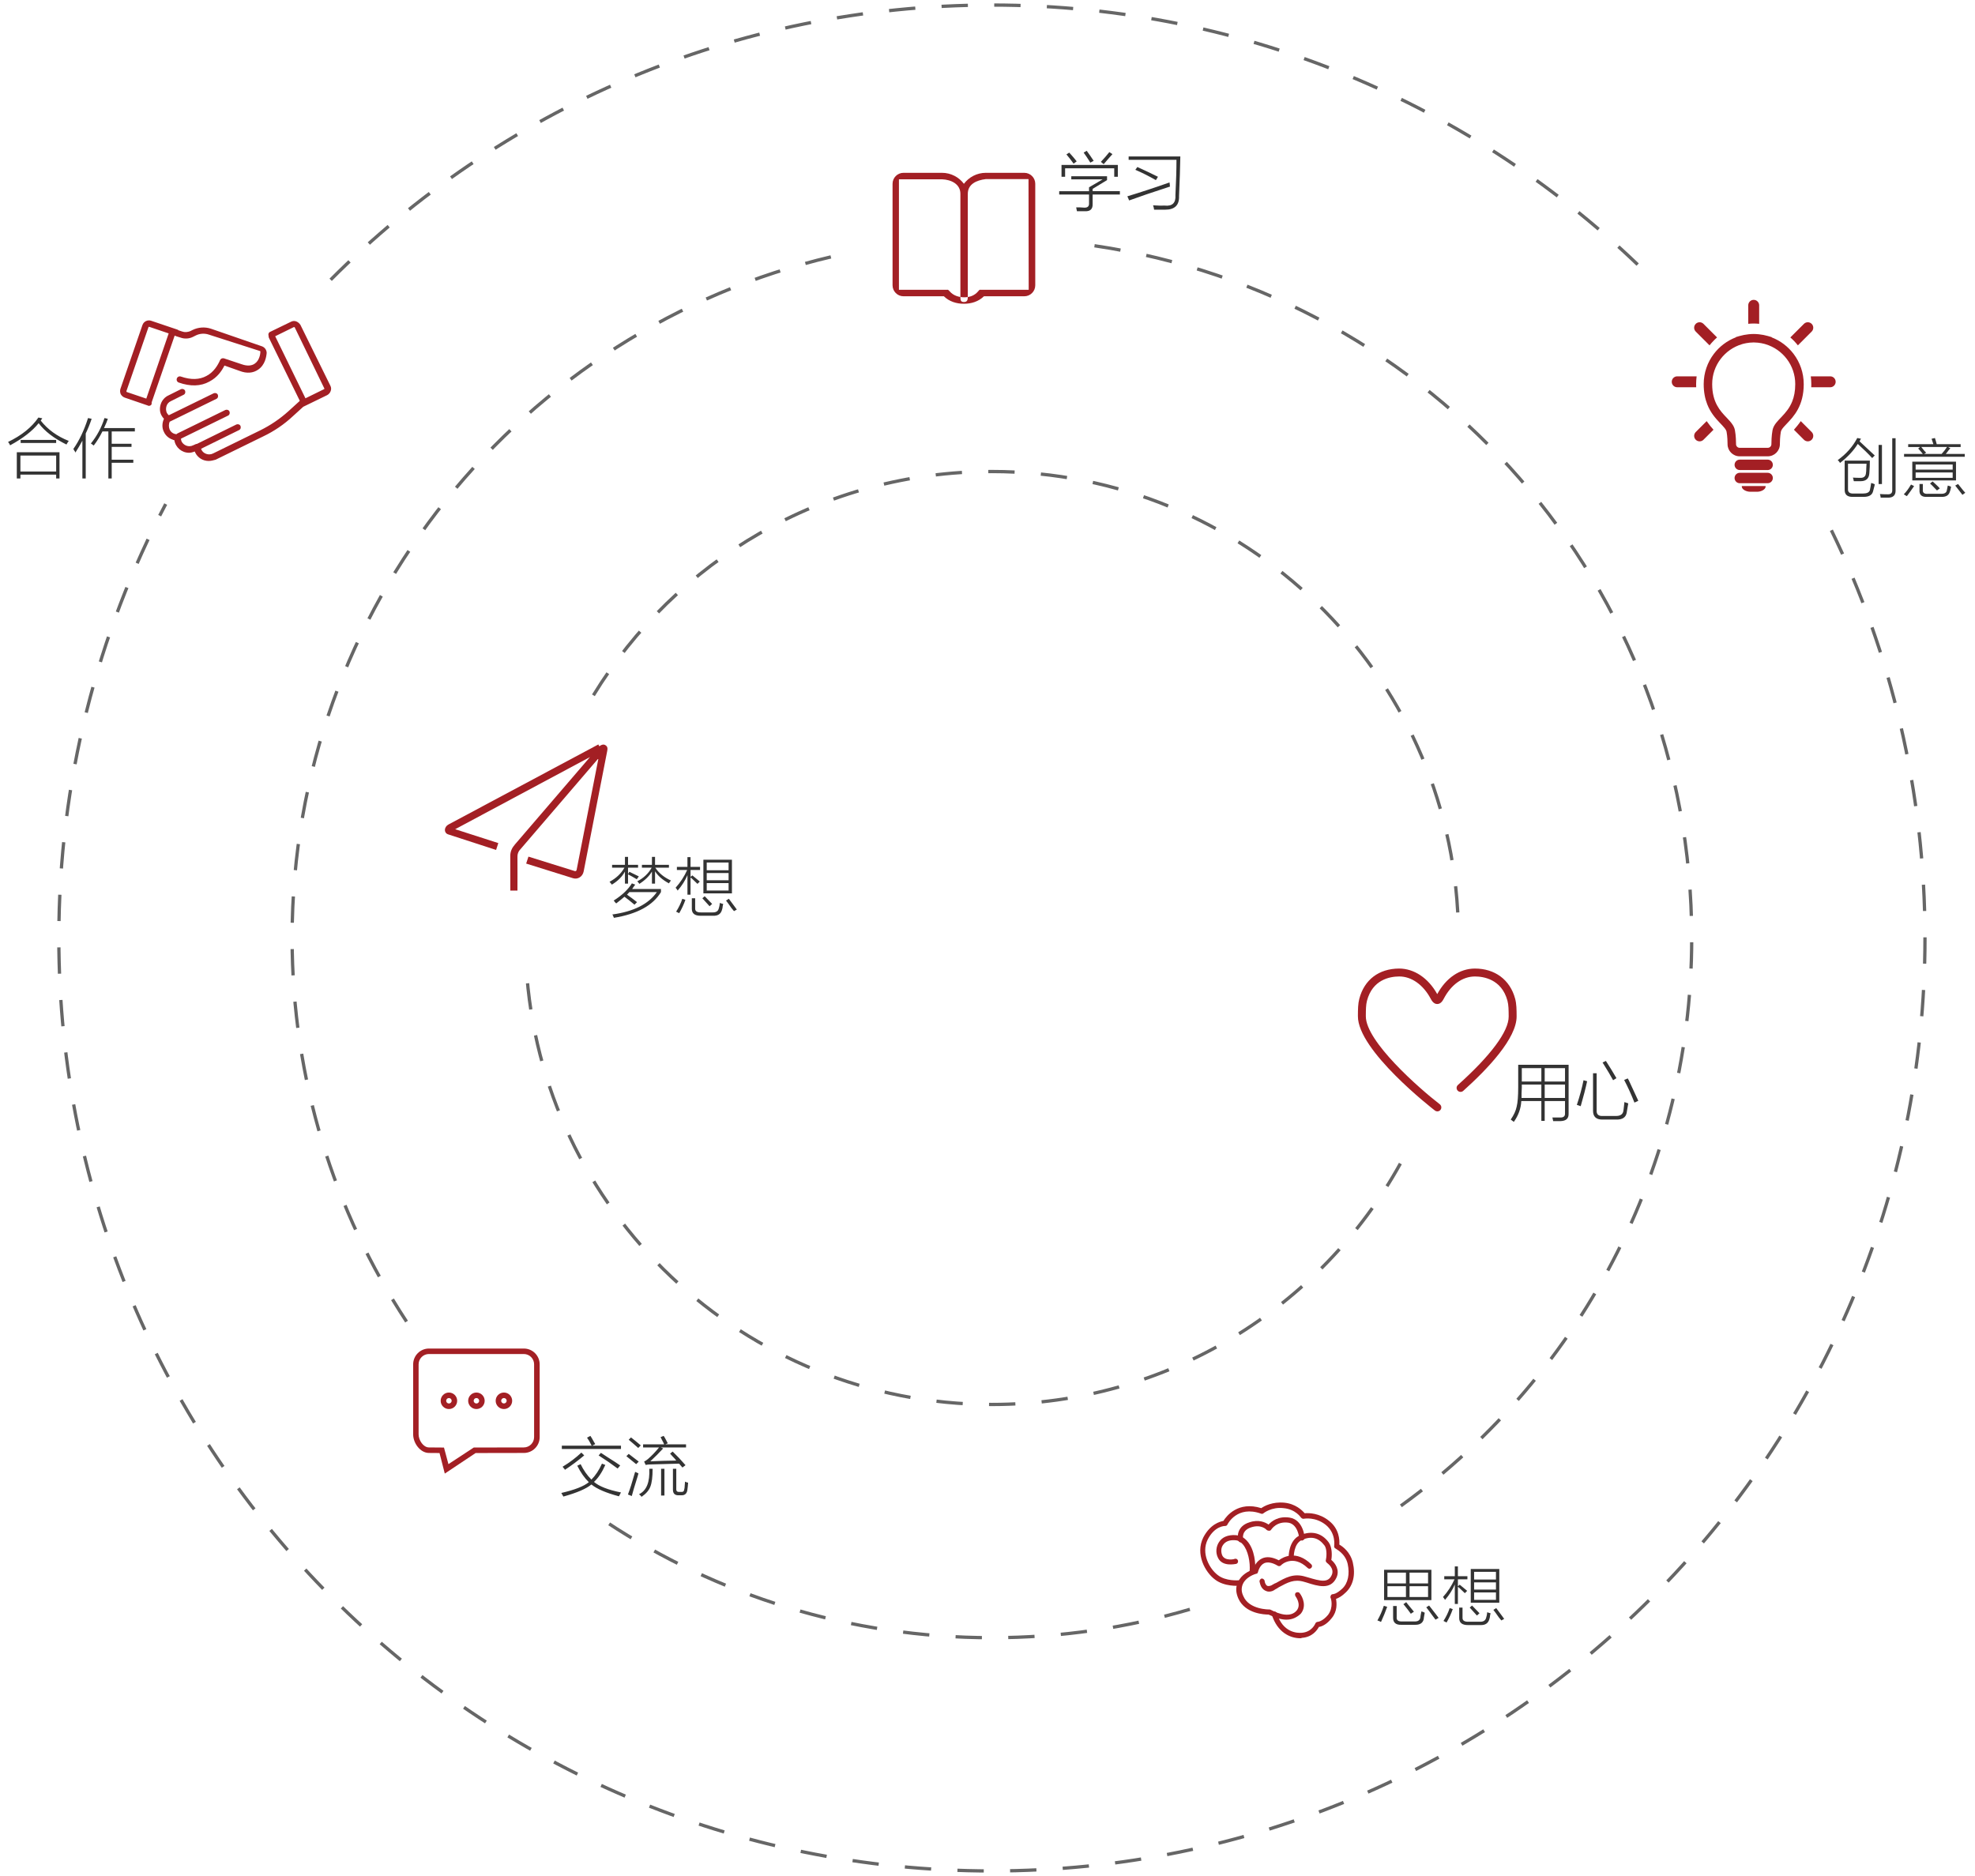 <svg xmlns="http://www.w3.org/2000/svg" width="600" height="570" viewBox="0 0 600 570"><path fill="none" stroke="#666" stroke-miterlimit="10" stroke-dasharray="8" d="M100.453 85.008C151.785 33.448 222.835 1.535 301.34 1.535c78.583 0 149.7 31.98 201.044 83.633M556.37 161.115c18.215 37.427 28.434 79.462 28.434 123.885 0 156.552-126.914 283.466-283.465 283.466C144.784 568.466 17.873 441.55 17.873 285c0-47.603 11.734-92.465 32.467-131.852"/><g fill="none" stroke="#666" stroke-miterlimit="10" stroke-dasharray="8"><path d="M123.507 401.552C101.527 368.082 88.74 328.034 88.74 285c0-100.66 69.958-184.98 163.906-206.996M361.477 488.973c-19.068 5.613-39.25 8.625-60.138 8.625-43.275 0-83.53-12.93-117.113-35.136M332.508 74.67C435.146 89.75 513.938 178.173 513.938 285c0 73.154-36.95 137.678-93.202 175.93"/></g><path fill="none" stroke="#666" stroke-miterlimit="10" stroke-dasharray="8" d="M425.43 353.535c-24.158 43.646-70.674 73.198-124.09 73.198-75.462 0-137.15-58.973-141.49-133.346M180.28 211.253c24.89-40.77 69.795-67.986 121.06-67.986 76.73 0 139.222 60.976 141.658 137.116"/><path fill-rule="evenodd" clip-rule="evenodd" fill="#A31F24" d="M519.354 104.934c.69-.872 1.453-1.683 2.285-2.408l-4.128-4.128c-.646-.65-1.697-.65-2.348 0-.648.648-.648 1.7 0 2.347l4.19 4.19zm13.418-6.636h.047c.544 0 1.083.034 1.612.088v-5.62c0-.918-.744-1.66-1.66-1.66s-1.658.743-1.658 1.66v5.62c.53-.054 1.066-.088 1.61-.088h.048zm13.422 6.634l4.184-4.187c.65-.648.65-1.7 0-2.346-.645-.652-1.697-.652-2.348 0l-4.13 4.126c.837.725 1.6 1.535 2.294 2.406zm-30.918 11.773c0-.8.064-1.585.156-2.36h-5.9c-.916 0-1.658.743-1.658 1.66s.742 1.66 1.658 1.66h5.766c-.014-.317-.022-.634-.022-.96zm40.737-2.36h-5.9c.096.774.156 1.558.156 2.36 0 .326-.007.643-.02.96h5.763c.916 0 1.656-.745 1.656-1.662 0-.916-.74-1.66-1.657-1.66zm-8.946 13.607c-.674.99-1.39 1.845-2.074 2.618l3.037 3.04c.648.648 1.703.648 2.348 0 .65-.65.65-1.7 0-2.35l-3.31-3.308zm-31.902 3.31c-.648.648-.648 1.698 0 2.348.65.647 1.7.647 2.348 0l3.04-3.042c-.685-.77-1.4-1.628-2.073-2.616l-3.315 3.31zm32.8-14.557c.003-3.442-1.144-6.625-3.075-9.175-1.695-2.24-3.996-3.996-6.662-5.026l.014-.073-1.14-.332c-.884-.257-1.796-.435-2.726-.53l-.133-.016h-.011c-.455-.044-.93-.077-1.424-.077h-.075c-.494 0-.97.033-1.424.076l-.007.002-.137.015c-.93.096-1.842.274-2.725.53l-1.1.322.01.072c-2.68 1.03-4.993 2.79-6.696 5.04-1.93 2.55-3.078 5.732-3.078 9.175 0 2.47.428 4.5 1.092 6.178.996 2.52 2.516 4.22 3.738 5.51.61.644 1.15 1.194 1.516 1.664.373.47.553.836.605 1.125.268 1.41.295 3.188.295 3.64v.13c0 2.038 1.65 3.685 3.688 3.687h8.523c2.04-.002 3.688-1.65 3.688-3.688v-.125c0-.448.03-2.23.296-3.643.037-.196.123-.42.293-.693.292-.477.845-1.07 1.528-1.784 1.02-1.074 2.32-2.428 3.354-4.354 1.037-1.926 1.778-4.41 1.774-7.65zm-3.482 5.23c-.814 2.055-2.037 3.444-3.215 4.69-.59.623-1.166 1.202-1.67 1.842-.498.632-.943 1.355-1.113 2.242-.322 1.73-.336 3.586-.338 4.118v.125c-.002.615-.496 1.112-1.11 1.112h-8.526c-.312 0-.583-.123-.788-.326-.203-.207-.322-.475-.322-.788v-.13c-.004-.536-.02-2.388-.34-4.114-.11-.585-.35-1.11-.64-1.575-.513-.814-1.17-1.484-1.847-2.203-1.025-1.067-2.107-2.22-2.95-3.793s-1.468-3.573-1.47-6.432c.002-2.868.947-5.5 2.555-7.62 1.605-2.12 3.863-3.722 6.47-4.5l.32-.1c.63-.162 1.276-.29 1.94-.36h.004l.125-.014c.39-.036.768-.06 1.14-.062l.067.007.066-.004c.37 0 .752.026 1.14.063h-.005l.13.014c.665.07 1.31.196 1.937.36l.326.098c2.607.78 4.865 2.38 6.47 4.5 1.605 2.122 2.552 4.754 2.552 7.622.002 2.177-.364 3.857-.907 5.23zm-10.11-20.37h.005-.004zm-3.206 0h.004-.003zM537 139.65h-8.454c-.875 0-1.586.707-1.586 1.587 0 .87.713 1.583 1.586 1.583H537c.874 0 1.585-.712 1.585-1.583 0-.88-.71-1.587-1.586-1.587zm0 4h-8.454c-.875 0-1.586.71-1.586 1.584 0 .878.713 1.587 1.586 1.587H537c.874 0 1.585-.71 1.585-1.588 0-.874-.71-1.583-1.586-1.583zm-3.487 4.033h-4.354c0 .05-.01.094-.01.145 0 .876 1.345 1.585 2.59 1.585h2.065c1.244 0 2.588-.71 2.588-1.585 0-.05-.006-.096-.006-.144h-2.874zM460.292 303.43c-1.55-5.765-6.172-9.165-12.264-9.147-4.584.026-8.727 2.853-11.4 7.77-2.71-4.905-7.03-7.762-11.58-7.774-6.158.04-10.564 3.383-12.09 9.17-.406 1.543-.416 3.2-.428 5.116v.182c-.066 10.42 22.44 27.942 23.398 28.682.22.17.48.252.736.252.36 0 .717-.16.955-.47.407-.524.312-1.283-.218-1.69-6.264-4.845-22.51-19.097-22.463-26.76v-.183c.01-1.755.02-3.27.35-4.516 1.68-6.37 6.845-7.356 9.774-7.374h.057c3.7 0 7.25 2.513 9.507 6.733.285.533.88 1.642 2.008 1.642h.004c1.13-.002 1.73-1.15 1.987-1.636 2.24-4.26 5.672-6.713 9.416-6.735h.07c2.426 0 8.066.74 9.848 7.362.355 1.305.364 2.897.374 4.807.03 4.478-5.445 11.86-15.42 20.795-.496.44-.537 1.204-.094 1.702.445.497 1.21.537 1.703.094 7.424-6.65 16.268-15.97 16.223-22.67-.01-2.014-.022-3.752-.454-5.357zM53.347 102.07s.096.096.192.096l1.245.385c1.246.48 2.68.385 3.83-.192l.765-.384c1.274-.662 2.765-.766 4.12-.29l15.513 4.977s.097.098.097.194c0 .67-.29 2.68-1.724 3.638-.957.67-2.3.766-3.926.192l-5.46-1.82c-.48-.096-.958.096-1.15.573-.67 1.53-1.916 3.638-4.12 4.784-2.103 1.15-4.69 1.247-7.755.193-.24-.09-.508-.082-.742.026-.233.106-.414.304-.5.546-.092.24-.084.508.024.742.108.234.306.415.55.5 3.54 1.246 6.702 1.15 9.287-.285 2.392-1.246 3.734-3.158 4.595-4.88l4.594 1.627c2.204.86 4.12.67 5.65-.385 2.107-1.435 2.488-3.923 2.584-5.072-.01-.904-.583-1.707-1.435-2.012l-15.51-5.355c-1.83-.594-3.82-.457-5.553.384l-.765.38c-.77.29-1.63.384-2.396.097l-1.15-.38c-.097-.098-.193-.194-.285-.194l-7.95-2.68c-1.082-.394-2.28.16-2.68 1.242l-6.702 19.427c-.164.537-.13 1.113.096 1.627.288.48.668.86 1.245 1.052l6.992 2.393c.096.096.192.096.29.096.384 0 .764-.19.86-.572v-.477l6.992-20.288.277.098zm-8.903 19.042l-5.938-2.007-.095-.096v-.193l6.704-19.428s.096-.098.192-.098l5.938 2.01-6.8 19.81zm55.92-3.922L91.27 98.72c-.295-.473-.73-.84-1.245-1.053-.53-.213-1.126-.177-1.627.096l-6.318 3.062c-.48.19-.67.765-.48 1.242 0 .192 0 .385.096.573l9.38 19.144-.193.192-3.257 2.965c-2.59 2.334-5.49 4.3-8.618 5.84l-14.263 6.99c-.355.185-.75.285-1.15.29-1.054 0-2.012-.574-2.396-1.436-.057-.084-.045-.188-.085-.284l11.48-5.65c.48-.19.668-.764.48-1.24-.192-.482-.765-.67-1.246-.482l-12.06 5.934c-.065.012-.133-.02-.197 0l-.86.385c-.356.185-.75.284-1.15.288-1.003.003-1.924-.55-2.393-1.434-.132-.264-.156-.56-.197-.853l14.276-6.99c.476-.193.668-.766.476-1.247-.192-.49-.765-.68-1.246-.49l-14.648 7.177c-.084.032-.108.125-.172.18-.196-.016-.39-.016-.593-.084-.687-.193-1.25-.687-1.53-1.342-.302-.762-.296-1.612.016-2.372.027-.01.06 0 .08-.02l14.075-6.892c.48-.192.67-.765.48-1.242-.19-.48-.765-.668-1.245-.48L51.28 126.17c-.23-.225-.457-.445-.61-.75-.27-.635-.304-1.347-.095-2.006.193-.687.687-1.25 1.342-1.53l3.83-1.916c.48-.193.67-.766.48-1.247-.195-.476-.77-.668-1.25-.476l-3.83 1.91c-1.05.482-1.91 1.44-2.296 2.585-.383 1.148-.383 2.39.194 3.445.192.384.48.765.765 1.054-.574 1.245-.67 2.775 0 4.017.476 1.054 1.433 1.916 2.583 2.296.193.096.385.192.573.192.347 2.214 2.263 3.842 4.503 3.826.573 0 1.15-.19 1.723-.383 0 .096.096.192.096.29.753 1.587 2.36 2.595 4.117 2.583.67 0 1.435-.192 2.108-.384l14.46-7.083c3.295-1.57 6.33-3.635 8.998-6.127l3.16-2.873 7.277-3.542c.494-.268.87-.713 1.054-1.245.205-.526.17-1.117-.1-1.615zm-1.822.957s0 .097-.097.097l-5.65 2.776-9.19-18.855 5.65-2.776h.192s.096 0 .096.095l9 18.566v.097zM159.146 441.46l-14.662.026-9.36 6.24-1.597-6.24-3.207-.025c-2.653 0-4.804-2.985-4.804-5.64v-21.28c0-2.65 2.15-4.804 4.804-4.804h28.826c2.652 0 4.804 2.152 4.804 4.805v22.116c0 2.653-2.15 4.805-4.804 4.805zm3.115-26.924c0-1.73-1.405-3.135-3.132-3.135h-28.825c-1.728 0-3.133 1.407-3.133 3.136v21.28c0 1.728 1.405 3.968 3.146 3.968l4.563.037 1.353 5.036 7.696-5.047 15.197-.026c1.727 0 3.132-1.406 3.132-3.133v-22.114zm-9.172 13.584c-1.385 0-2.506-1.123-2.506-2.508s1.122-2.506 2.506-2.506c1.385 0 2.506 1.12 2.506 2.506s-1.12 2.508-2.506 2.508zm0-3.344c-.46 0-.836.375-.836.836.014.45.384.813.836.813s.822-.36.835-.813c0-.46-.373-.836-.835-.836zm-8.355 3.344c-1.385 0-2.507-1.123-2.507-2.508s1.122-2.506 2.507-2.506c1.384 0 2.506 1.12 2.506 2.506s-1.122 2.508-2.507 2.508zm0-3.344c-.46 0-.835.375-.835.836.007.455.38.822.835.822.457 0 .828-.367.835-.822 0-.46-.374-.836-.835-.836zm-8.355 3.344c-1.384 0-2.506-1.123-2.506-2.508s1.122-2.506 2.506-2.506c1.385 0 2.507 1.12 2.507 2.506s-1.122 2.508-2.507 2.508zm0-3.344c-.46 0-.835.375-.835.836.008.455.38.822.835.822.457 0 .828-.367.836-.822 0-.46-.374-.836-.836-.836zM311.175 52.507h-11.672c-2.725 0-5.146 1.313-6.67 3.34-1.52-2.027-3.946-3.34-6.67-3.34h-11.67c-1.84 0-3.336 1.495-3.336 3.334v30.847c0 1.838 1.495 3.335 3.335 3.335h12.26c1.634 1.6 3.812 2.273 6.082 2.273s4.447-.674 6.084-2.273h12.258c1.838 0 3.334-1.495 3.334-3.335V55.84c0-1.837-1.497-3.333-3.335-3.333m1.34 35.534H297.73c-.16-.087-.61.522-.592.5-1.096 1.282-2.553 1.79-4.19 1.79-1.638 0-3.322-.508-4.42-1.79.018.022-.488-.587-.648-.5h-14.785V54.474h13.067c2.9.114 5.603 1.504 5.603 4.404v31.356c0 .97.1 1.525 1.068 1.525s1.184-.556 1.184-1.525V58.876c0-2.9 2.586-4.12 5.486-4.46h12.953l.06 33.34v.285m0 0"/><g fill-rule="evenodd" clip-rule="evenodd" fill="#A31F24"><path d="M390.823 492.116c-1.55 0-3.434-.555-5.428-1.55-1.215 0-7.084-.222-9.188-4.872-.775-1.773-.887-3.434-.11-4.982.995-2.326 3.433-3.434 4.65-3.875.22-.887.995-2.55 2.655-3.322 1.44-.664 3.102-.443 5.094.553 1.328-.996 5.314-3.21 9.855 1.22.333.33.333.772 0 1.106-.33.332-.776.332-1.106 0-4.43-4.21-7.973-.998-8.084-.775-.22.22-.664.33-.994.11-1.662-.998-3.102-1.22-4.098-.775-1.44.664-1.883 2.656-1.883 2.656-.11.333-.22.554-.555.554-1.55.445-3.432 1.553-4.096 3.213-.443 1.107-.443 2.326.223 3.652 1.77 4.097 7.86 3.987 7.86 3.987.11 0 .222 0 .442.11 2.546 1.327 5.978 2.435 7.86.22 1.55-1.88-.332-4.318-.332-4.318-.223-.33-.223-.886.11-1.108.333-.22.886-.22 1.108.11.996 1.218 2.213 4.1.332 6.314-1.215 1.104-2.543 1.77-4.315 1.77z"/><path d="M385.51 483.59c-.444 0-.778-.11-1.22-.334-1.44-.773-1.55-2.545-1.662-2.768 0-.443.334-.773.664-.885.443 0 .777.33.89.664 0 .332.218 1.217.772 1.55.44.22 1.22 0 1.66-.333.334-.22.775-.44 1.107-.553 2.77-1.55 5.206-2.99 8.86-1.882l.775.223c3.764 1.106 6.09 1.772 7.195-.663.998-2.104-1.328-3.654-1.44-3.766-.22-.22-.442-.554-.33-.774.222-.885.442-3.434-.442-4.54-1.773-2.325-3.986-2.88-6.756-1.66-2.656 1.106-2.545 5.315-2.545 5.425 0 .444-.334.776-.775.776-.443 0-.775-.332-.775-.775 0-.22-.11-5.313 3.543-6.862 3.434-1.44 6.53-.666 8.637 2.213 1.105 1.552.998 4.21.775 5.315 1.22.998 2.656 3.102 1.55 5.426-1.772 3.765-5.647 2.55-9.08 1.44l-.774-.22c-2.99-.886-4.982.22-7.64 1.66-.33.222-.665.442-1.108.665-.553.443-1.217.665-1.88.665zM380.415 478.274c-.443 0-.775-.44-.775-.885.223-2.66-.443-6.314-2.104-8.194-.664-.775-1.44-1.22-2.436-1.22-1.662-.11-2.88.444-3.543 1.442-.666.885-.666 2.213-.223 3.21.885 1.77 3.766 1.106 3.766.997.44-.11.885.11.996.553s-.11.885-.555.996c-.22 0-4.206.996-5.534-1.883-.775-1.55-.555-3.43.332-4.76.996-1.55 2.768-2.214 4.982-2.103 1.44.11 2.547.664 3.543 1.77 2.324 2.546 2.656 7.087 2.436 9.3-.112.445-.442.777-.885.777z"/><path d="M376.98 468.64c-.33 0-.663-.22-.772-.552-.443-1.44-.223-4.43 3.322-5.537 2.877-.995 4.87 0 5.865.667.887-.998 2.99-2.658 6.424-2.105 4.097.666 4.538 5.87 4.538 6.09 0 .443-.332.775-.775.887-.44 0-.773-.333-.885-.776 0 0-.334-4.096-3.21-4.65-3.655-.553-5.206 1.992-5.315 2.104-.11.22-.332.332-.664.332-.224 0-.556-.11-.665-.22-.113-.112-1.66-1.884-4.873-.776-2.88.996-2.324 3.322-2.324 3.654.11.443-.11.885-.555.994 0-.11-.112-.11-.112-.11z"/><path d="M395.03 497.762c-3.21 0-6.977-1.883-8.637-7.086-.11-.443.11-.887.555-.998.44-.11.885.11.996.555 1.77 5.87 6.2 5.98 7.527 5.87 3.1-.224 4.1-2.77 4.1-2.77.11-.33.442-.554.774-.554 0 0 1.44-.112 3.102-2.105 1.77-2.326.885-5.094.773-5.205-.11-.223 0-.553.11-.773.11-.223.44-.334.664-.334 0 0 .996 0 2.768-1.66s2.326-4.43 1.662-7.53c-.777-3.32-3.654-4.54-3.654-4.65-.332-.108-.555-.554-.44-.886 0-.11.55-3.764-2.55-6.31-3.21-2.548-6.53-1.882-6.643-1.882-.332.11-.666-.11-.885-.334-.11-.11-1.662-2.546-5.316-2.878-3.654-.44-6.09 1.55-6.09 1.55-.22.224-.555.224-.775.11-7.194-2.545-10.073 3.102-10.187 3.324-.11.33-.44.44-.773.44-.11 0-3.1 0-5.205 4.1-2.104 4.206.555 8.968 3.102 10.85 2.436 1.882 6.2 1.55 6.31 1.55.444 0 .776.332.888.775 0 .444-.332.776-.775.888-.22 0-4.43.33-7.31-1.885-2.987-2.213-6.09-7.75-3.542-12.842 2.105-3.985 4.982-4.76 6.092-4.98.885-1.44 4.428-6.09 11.516-3.878.885-.664 3.43-1.992 6.973-1.66 3.433.332 5.425 2.326 6.2 3.21 1.217-.108 4.43-.108 7.418 2.327 3.102 2.433 3.21 5.866 3.102 7.194.996.555 3.32 2.215 4.096 5.426.887 3.766.11 6.977-2.104 9.08-1.22 1.217-2.324 1.77-2.99 1.994.223 1.326.443 3.764-1.328 5.867-1.55 1.993-3.1 2.548-3.875 2.657-.554.998-1.993 3.102-5.206 3.322-.112.112-.22.112-.444.112z"/></g><path fill-rule="evenodd" clip-rule="evenodd" fill="#A31F24" d="M155.037 270.585h2.163s.028-9.584 0-10.31c-.027-.725.287-1.52.602-1.888.316-.37 24.01-27.98 24.01-27.98l-6.626 33.86c-.067.343-.29.49-.6.39-.376-.122-14.045-4.382-14.045-4.382l-.694 2.11s12.98 4.075 14.273 4.46c1.423.425 2.9-.492 3.202-2.107.25-1.333 7.02-35.79 7.118-36.41.1-.62.374-1.497-.67-2-.77-.374-1.703.43-1.703.43l-.292-.567s-43.88 23.43-45.446 24.275c-1.565.844-1.497 2.622-.184 3.047l14.565 4.728.676-2.08-13.104-4.217 40.956-21.92s-21.9 25.516-22.805 26.556c-.903 1.04-1.41 2.12-1.41 3.49l.014 10.515m0 0"/><g fill="#333"><path d="M558.294 139.8c2.604-1.875 4.582-4.114 5.938-6.72l1.172.235-.156.156c-.156.262-.262.47-.313.626 1.25 1.146 2.785 2.578 4.61 4.297l-.782.78c-1.146-1.25-2.605-2.68-4.375-4.296-1.25 2.03-3.047 3.96-5.39 5.78-.054-.103-.157-.26-.314-.468-.156-.156-.287-.285-.39-.39zm2.11.156h7.655c0 1.303-.054 2.578-.157 3.828-.105 1.615-.99 2.422-2.656 2.422h-2.03c0-.05-.028-.104-.08-.156 0-.208-.077-.52-.233-.938.78.053 1.51.078 2.188.078 1.145.053 1.744-.47 1.797-1.563.05-.208.077-.65.077-1.328.05-.677.078-1.146.078-1.407h-5.625v7.734c-.053.938.52 1.38 1.72 1.328h2.812c1.197 0 1.9-.34 2.11-1.016.155-.677.284-1.407.39-2.19.156.054.338.106.547.157.26.105.44.183.546.234 0 .106-.027.262-.078.47-.21.834-.365 1.433-.47 1.797-.312 1.04-1.25 1.563-2.812 1.563h-3.28c-1.72.05-2.554-.703-2.5-2.266v-8.748zm10.312-4.766h1.016v11.875h-1.016V135.19zm4.14-2.03h1.016v15.937c0 1.354-.703 2.057-2.11 2.11h-2.42c0-.106-.028-.288-.08-.548-.052-.21-.104-.392-.155-.548.78.05 1.613.078 2.5.078.832 0 1.25-.39 1.25-1.172v-15.86zM580.56 147.222l.938.47c-.78 1.145-1.512 2.16-2.188 3.046-.053 0-.156-.053-.313-.156-.313-.21-.52-.34-.625-.39.73-.732 1.457-1.72 2.188-2.97zm6.25-13.907l1.016-.234c.207.626.39 1.25.547 1.876h7.266v.86h-3.83l.704.39c-.105.105-.287.313-.547.625-.365.522-.652.887-.86 1.095h5.782v.86h-18.44v-.86h5.703c-.053-.05-.156-.182-.313-.39-.47-.573-.834-.99-1.094-1.25l.547-.47H579.7v-.86h7.656c-.053-.103-.105-.26-.156-.468-.053-.156-.183-.547-.39-1.172zm-5.86 6.954h13.28v5.702h-13.28v-5.703zm1.016.858v1.563h11.25v-1.562h-11.25zm0 2.422v1.64h11.25v-1.64h-11.25zm1.172 3.515h1.016v1.72c-.105.937.44 1.353 1.64 1.25h3.75c1.095.05 1.72-.262 1.876-.94 0-.103.025-.233.078-.39.05-.156.13-.547.234-1.172.156.053.338.105.547.156.206.104.362.182.468.233-.053.156-.105.365-.156.625 0 .156-.078.443-.234.86-.313 1.093-1.172 1.613-2.578 1.562h-4.297c-1.668.104-2.45-.6-2.344-2.11v-1.795zm2.03-9.53l-.624.39h5.313c.625-.676 1.172-1.38 1.64-2.11h-7.812c.207.262.52.653.938 1.173.26.26.44.443.546.546zm1.173 9.374l.782-.626c.156.156.44.417.86.78.624.575 1.065 1.017 1.327 1.33l-.86.624c-.053-.05-.184-.182-.39-.39-.834-.885-1.407-1.458-1.72-1.72zm7.657.624l.86-.47c.312.418.83 1.07 1.562 1.954.26.313.468.547.624.703l-.86.626c-.833-1.093-1.562-2.03-2.187-2.812z"/></g><g fill="#333"><path d="M330.846 56.916l4.14-2.422h-9.53v-.938h10.86v1.172l-4.376 2.656v.703h8.28v1.016h-8.28v2.89c.05 1.51-.703 2.24-2.266 2.19h-2.5c-.053-.157-.105-.418-.156-.782-.053-.155-.078-.286-.078-.39h1.172c.52.05.938.078 1.25.078 1.04.05 1.535-.39 1.484-1.328v-2.656h-9.063v-1.016h9.063v-1.172zm-8.36-6.797h17.11v3.593H338.5v-2.578h-14.92v2.578h-1.094V50.12zm1.485-3.204l.86-.547c.26.312.676.78 1.25 1.405.47.574.807.99 1.016 1.25l-.938.703c-.78-1.094-1.512-2.03-2.187-2.812zm5.235-.547l.938-.548c.73.99 1.432 2.006 2.11 3.047l-1.017.546c-.105-.156-.234-.364-.39-.625-.418-.676-.965-1.484-1.64-2.42zm6.094 3.514l-.86-.703c.938-.988 1.797-1.978 2.578-2.968l.938.625c-.262.313-.678.78-1.25 1.406-.626.73-1.095 1.278-1.407 1.64zM343.033 60.9l-.547-1.25c4.27-1.3 8.54-2.708 12.813-4.22 0 .157.024.366.077.626 0 .26.025.47.078.625-5.312 1.72-9.453 3.126-12.422 4.22zm-.156-13.36h15.703c-.053 3.23-.184 7.24-.39 12.032.103 2.76-1.304 4.14-4.22 4.14h-3.36c-.052-.468-.155-.91-.312-1.327 1.666.104 2.838.13 3.516.078 2.344.26 3.438-.807 3.28-3.203.208-4.166.314-7.734.314-10.703h-14.53V47.54zm2.03 4.063l.626-.86c2.29 1.043 4.375 2.032 6.25 2.97l-.625 1.016c-2.293-1.303-4.375-2.346-6.25-3.127z"/></g><g fill="#333"><path d="M20.185 135.064c-3.803-1.875-6.615-4.036-8.438-6.484-1.928 2.396-4.818 4.636-8.672 6.72-.156-.365-.365-.704-.625-1.017 4.113-1.98 7.188-4.453 9.22-7.422l1.17.235c-.052.053-.104.13-.155.234-.156.208-.262.364-.313.468 2.135 2.71 4.973 4.766 8.516 6.172-.21.26-.444.625-.703 1.094zm-15.08 2.344h12.97v7.97H17.06v-1.173H6.2v1.172H5.106v-7.97zm1.095 1.015v4.844h10.86v-4.844H6.2zm.078-4.765H17.06v.938H6.278v-.938zM22.92 137.486c-.054-.05-.106-.156-.157-.313-.156-.156-.313-.416-.47-.78 1.77-2.5 3.255-5.626 4.454-9.376l1.094.234c-.52 1.564-1.12 3.048-1.796 4.454v13.672h-1.016v-11.484c-.677 1.25-1.38 2.45-2.11 3.594zm5.546-2.11c-.313-.26-.6-.47-.86-.625 1.823-2.238 3.204-4.816 4.142-7.733l1.016.234c-.262.782-.652 1.72-1.172 2.814h9.375v1.016h-7.03v3.75h6.015v.938h-6.016v3.906H40.5v.938h-6.564v4.766H32.92V131.08h-1.797c-.835 1.667-1.72 3.1-2.657 4.296z"/></g><g fill="#333"><path d="M185.875 268.788c-.21-.313-.443-.598-.703-.86 2.03-1.093 3.54-2.524 4.53-4.296h-3.75v-.86h3.907v-2.42h.937v2.42h3.047v.86h-3.047v1.953l.39-.703c1.095.52 2.058.99 2.892 1.406l-.626.86c-1.043-.626-1.928-1.12-2.656-1.485v2.813h-.938v-3.672c-.835 1.562-2.163 2.89-3.985 3.984zm6.094-.39l1.015.39c-.105.156-.262.365-.47.625l-.468.703h8.75v.938c-2.45 4.063-7.215 6.666-14.297 7.813-.053-.156-.156-.417-.313-.78-.105-.106-.156-.184-.156-.235 6.458-.886 10.964-3.15 13.517-6.797h-8.36c-.208.21-.442.47-.702.78 1.04.73 2.057 1.485 3.047 2.267l-.78.78c-1.095-.937-2.11-1.743-3.048-2.42-.73.624-1.563 1.302-2.5 2.03l-.39-.39c-.157-.26-.288-.417-.392-.47 2.55-1.614 4.4-3.36 5.547-5.235zm6.093-8.047H199v2.423h4.22v.86h-4.142c1.094 1.666 2.682 2.968 4.766 3.905-.21.21-.418.496-.625.86-1.93-1.042-3.335-2.267-4.22-3.673v3.75h-.938v-3.672c-.834 1.406-2.11 2.656-3.828 3.75-.156-.26-.365-.52-.625-.78 1.925-.99 3.384-2.37 4.374-4.142h-2.97v-.858h3.048v-2.42zM205.875 270.585c-.053-.104-.156-.26-.313-.47-.105-.155-.21-.285-.313-.39 1.456-1.614 2.628-3.41 3.515-5.39h-3.125v-.94h3.203v-2.968h.938v2.97h2.892v.937h-2.89v2.11l.546-.47c.47.365 1.197.964 2.188 1.797l.078.08-.703.702c-.417-.416-.964-.938-1.64-1.563-.21-.157-.365-.287-.47-.392v5.234h-.937v-5.938c-.677 1.62-1.667 3.18-2.968 4.69zm1.406 2.5l.94.313c-.47 1.355-1.095 2.71-1.876 4.063-.313-.155-.625-.312-.938-.468.832-1.302 1.457-2.604 1.875-3.907zm2.892-.156h1.016v3.046c-.053.885.572 1.3 1.875 1.25h3.36c1.093.05 1.743-.365 1.952-1.25.156-.47.26-1.016.313-1.64.363.155.703.26 1.016.312-.053.156-.105.39-.156.703 0 .314-.078.704-.234 1.173-.365 1.197-1.25 1.77-2.656 1.72h-3.828c-1.77 0-2.656-.704-2.656-2.11v-3.204zm3.203 0l.703-.626c.78.78 1.535 1.563 2.266 2.344l-.78.703c-.783-.832-1.513-1.64-2.19-2.42zm8.984-1.486h-8.673V261.21h8.672v10.234zm-7.657-9.375v2.343h6.64v-2.344h-6.64zm0 3.202v2.188h6.64v-2.188h-6.64zm0 3.047v2.265h6.64v-2.266h-6.64zm5.86 5.312l.86-.547c.52.678 1.196 1.59 2.03 2.734-.156-.21-.027-.026.39.546l-.858.47c-.156-.21-.418-.52-.78-.94-.68-.987-1.226-1.743-1.642-2.264z"/></g><g fill="#333"><path d="M176.39 444.867c.884 1.823 1.978 3.386 3.28 4.688 1.25-1.25 2.316-2.864 3.203-4.844l1.016.392c-.99 2.24-2.138 3.96-3.44 5.156 1.564 1.354 4.298 2.422 8.204 3.203-.156.26-.365.65-.625 1.173-3.907-1.042-6.694-2.24-8.36-3.594-1.563 1.302-4.402 2.524-8.516 3.67l-.625-1.093c4.062-.938 6.847-2.03 8.358-3.28-1.303-1.25-2.475-2.917-3.516-5l1.017-.47zm-5.704-5.625h9.063c-.575-1.146-1.044-1.953-1.407-2.422l1.016-.547c.26.365.597.938 1.015 1.72.207.312.363.572.47.78l-.94.47h8.75v1.015h-17.968v-1.016zm5.937 2.11l.86.858c-1.93 1.615-3.882 3.073-5.86 4.375-.053-.156-.21-.364-.47-.625-.104-.156-.183-.26-.233-.313 2.082-1.25 3.984-2.68 5.703-4.296zm11.016 4.843c-1.876-1.406-3.804-2.734-5.782-3.984l.703-.78c.47.313 1.146.756 2.032 1.328 1.666 1.042 2.94 1.875 3.828 2.5l-.78.937zM193.264 444.867c-.99-.833-1.98-1.64-2.97-2.422l.704-.703c1.04.78 2.057 1.563 3.047 2.344l-.78.78zm-2.5 9.218c.572-1.46 1.3-3.75 2.188-6.875.104.053.285.13.547.234.206.104.362.183.468.234-.053.26-.156.625-.313 1.094-.887 2.813-1.46 4.74-1.72 5.78l-1.17-.467zm3.125-14.14c-.314-.26-.757-.65-1.33-1.172-.73-.625-1.25-1.067-1.562-1.328l.703-.703c.94.73 1.927 1.537 2.97 2.422l-.78.78zm3.358 6.328h1.016c0 2.5-.234 4.323-.703 5.47-.417 1.093-1.302 2.108-2.655 3.046-.21-.314-.47-.574-.78-.782 2.29-1.094 3.33-3.673 3.123-7.735zm10.078-.39c-.156-.157-.34-.365-.547-.626-.21-.26-.366-.442-.47-.547-1.406.053-3.28.104-5.625.156-1.303.053-2.293.078-2.97.078-.573 0-1.093.053-1.562.156l-.47-1.016c.417-.208.808-.47 1.173-.78 1.145-.99 2.266-2.162 3.36-3.517h-4.845v-.938h6.407c-.156-.365-.39-.834-.703-1.407-.156-.364-.287-.625-.39-.78l.937-.392c.105.157.235.366.392.626.156.313.44.86.86 1.64l-.782.314h6.328v.938h-7.656l.703.313c-1.25 1.355-2.553 2.657-3.906 3.907.78-.052 2.108-.104 3.983-.156 1.822-.05 3.125-.077 3.906-.077-.263-.364-.68-.833-1.25-1.406-.263-.313-.47-.547-.626-.703l.78-.625c1.302 1.25 2.605 2.63 3.907 4.14l-.934.702zm-6.484.39h1.016v8.125h-1.016v-8.125zm3.594 0h1.016v6.25c0 .572.338.833 1.016.78h.47c.57.053.884-.208.937-.78 0-.104.025-.208.078-.313.05-.78.104-1.458.156-2.03.312.155.624.26.937.312-.053.834-.13 1.59-.234 2.266-.156 1.04-.73 1.563-1.72 1.563h-.858c-1.2.053-1.797-.52-1.797-1.718v-6.33z"/></g><g fill="#333"><path d="M420.404 487.896l1.016.313c-.47 1.353-1.094 2.89-1.875 4.608l-.47-.234c-.312-.104-.52-.183-.624-.234.782-1.354 1.433-2.84 1.954-4.454zm.078-10.938h14.375v9.22h-14.375v-9.22zm1.016.86v3.28h5.625v-3.28h-5.625zm0 4.14v3.28h5.625v-3.28h-5.625zm1.72 6.016h1.093v3.36c-.104.937.47 1.38 1.72 1.327h3.594c1.094.053 1.72-.338 1.875-1.17 0-.157.024-.365.077-.626.104-.52.182-.938.234-1.25.105.053.286.104.548.156.207.104.363.183.47.234-.054.313-.132.756-.235 1.328-.053.26-.078.47-.078.625-.262 1.197-1.172 1.77-2.734 1.72h-4.062c-1.72.05-2.553-.704-2.5-2.267v-3.436zm3.124-.547l.86-.625c.103.156.284.39.546.703.78.938 1.38 1.667 1.797 2.188l-.938.625c-.47-.677-1.146-1.563-2.03-2.656-.106-.104-.184-.182-.235-.235zm7.5-9.61h-5.625v3.282h5.625v-3.282zm-5.625 4.14v3.282h5.625v-3.282h-5.625zm5.078 6.408l.86-.547c.468.573 1.196 1.51 2.187 2.813l.703.94-.938.546c-.21-.26-.52-.677-.938-1.25-.78-1.095-1.406-1.928-1.875-2.5zM438.998 486.1c-.053-.105-.156-.26-.313-.47-.105-.156-.21-.286-.313-.39 1.457-1.615 2.63-3.412 3.516-5.392h-3.125v-.938h3.203v-2.97h.938v2.97h2.89v.938h-2.89v2.11l.547-.47c.47.365 1.198.964 2.19 1.797l.077.078-.703.703c-.418-.416-.965-.938-1.64-1.563-.21-.156-.366-.286-.47-.39v5.233h-.938v-5.938c-.677 1.62-1.667 3.18-2.968 4.69zm1.406 2.5l.938.312c-.47 1.354-1.094 2.71-1.875 4.063l-.938-.47c.83-1.3 1.456-2.603 1.874-3.906zm2.89-.157h1.017v3.047c-.052.885.573 1.302 1.876 1.25h3.36c1.093.052 1.743-.365 1.952-1.25.156-.47.26-1.016.313-1.64.364.155.704.26 1.017.312-.053.156-.105.39-.156.703 0 .313-.077.703-.233 1.172-.365 1.197-1.25 1.77-2.656 1.72h-3.827c-1.77 0-2.656-.704-2.656-2.11v-3.204zm3.204 0l.703-.625c.782.78 1.536 1.563 2.267 2.344l-.78.703c-.783-.833-1.513-1.64-2.19-2.422zm8.984-1.485h-8.672v-10.234h8.672v10.234zm-7.656-9.375v2.344h6.64v-2.344h-6.64zm0 3.204v2.188h6.64v-2.188h-6.64zm0 3.046v2.266h6.64v-2.267h-6.64zm5.86 5.313l.86-.547c.52.677 1.196 1.588 2.03 2.733-.156-.208-.027-.025.39.547l-.858.47c-.156-.21-.418-.522-.78-.94-.68-.988-1.226-1.743-1.642-2.264z"/></g><g fill="#333"><path d="M469.275 340.555h-1.016v-6.016h-6.095c-.105 2.24-.86 4.347-2.266 6.327-.314-.21-.626-.443-.94-.703.94-1.355 1.536-2.656 1.798-3.906.313-1.25.47-3.203.47-5.86v-6.874h15.312v14.844c.05 1.458-.756 2.213-2.422 2.266h-2.266c-.053-.313-.13-.678-.234-1.094h2.266c1.094.05 1.613-.365 1.563-1.25v-3.75h-6.172v6.015zm-6.953-10.078c0 .417-.027.99-.078 1.72v1.405h6.016v-4.063h-5.938v.937zm0-5.937v4.063h5.938v-4.063h-5.938zm13.125 0h-6.172v4.063h6.172v-4.063zm-6.172 5v4.063h6.172v-4.063h-6.172zM481.072 328.21l1.094.314c-.47 2.188-1.12 4.714-1.953 7.578-.418-.156-.81-.286-1.172-.39.886-2.657 1.564-5.157 2.032-7.5zm2.89-2.108h1.095v11.172c-.105 1.303.547 1.9 1.953 1.797h3.75c1.457.052 2.266-.468 2.422-1.562 0-.104.025-.286.078-.547.05-.312.13-1.015.234-2.108.416.156.807.287 1.172.39-.105.626-.234 1.382-.39 2.267-.054.26-.08.442-.08.546-.26 1.458-1.327 2.16-3.202 2.11h-4.22c-1.874 0-2.812-.887-2.812-2.657V326.1zm6.095 2.11c-.73-1.355-1.797-3.15-3.203-5.392l1.016-.47c1.145 1.772 2.213 3.517 3.203 5.235l-1.016.626zm6.484 6.796c-.937-2.395-1.98-4.688-3.124-6.875l1.094-.47c.207.418.285.548.234.392 1.3 2.813 2.29 4.95 2.97 6.406l-1.173.548z"/></g></svg>